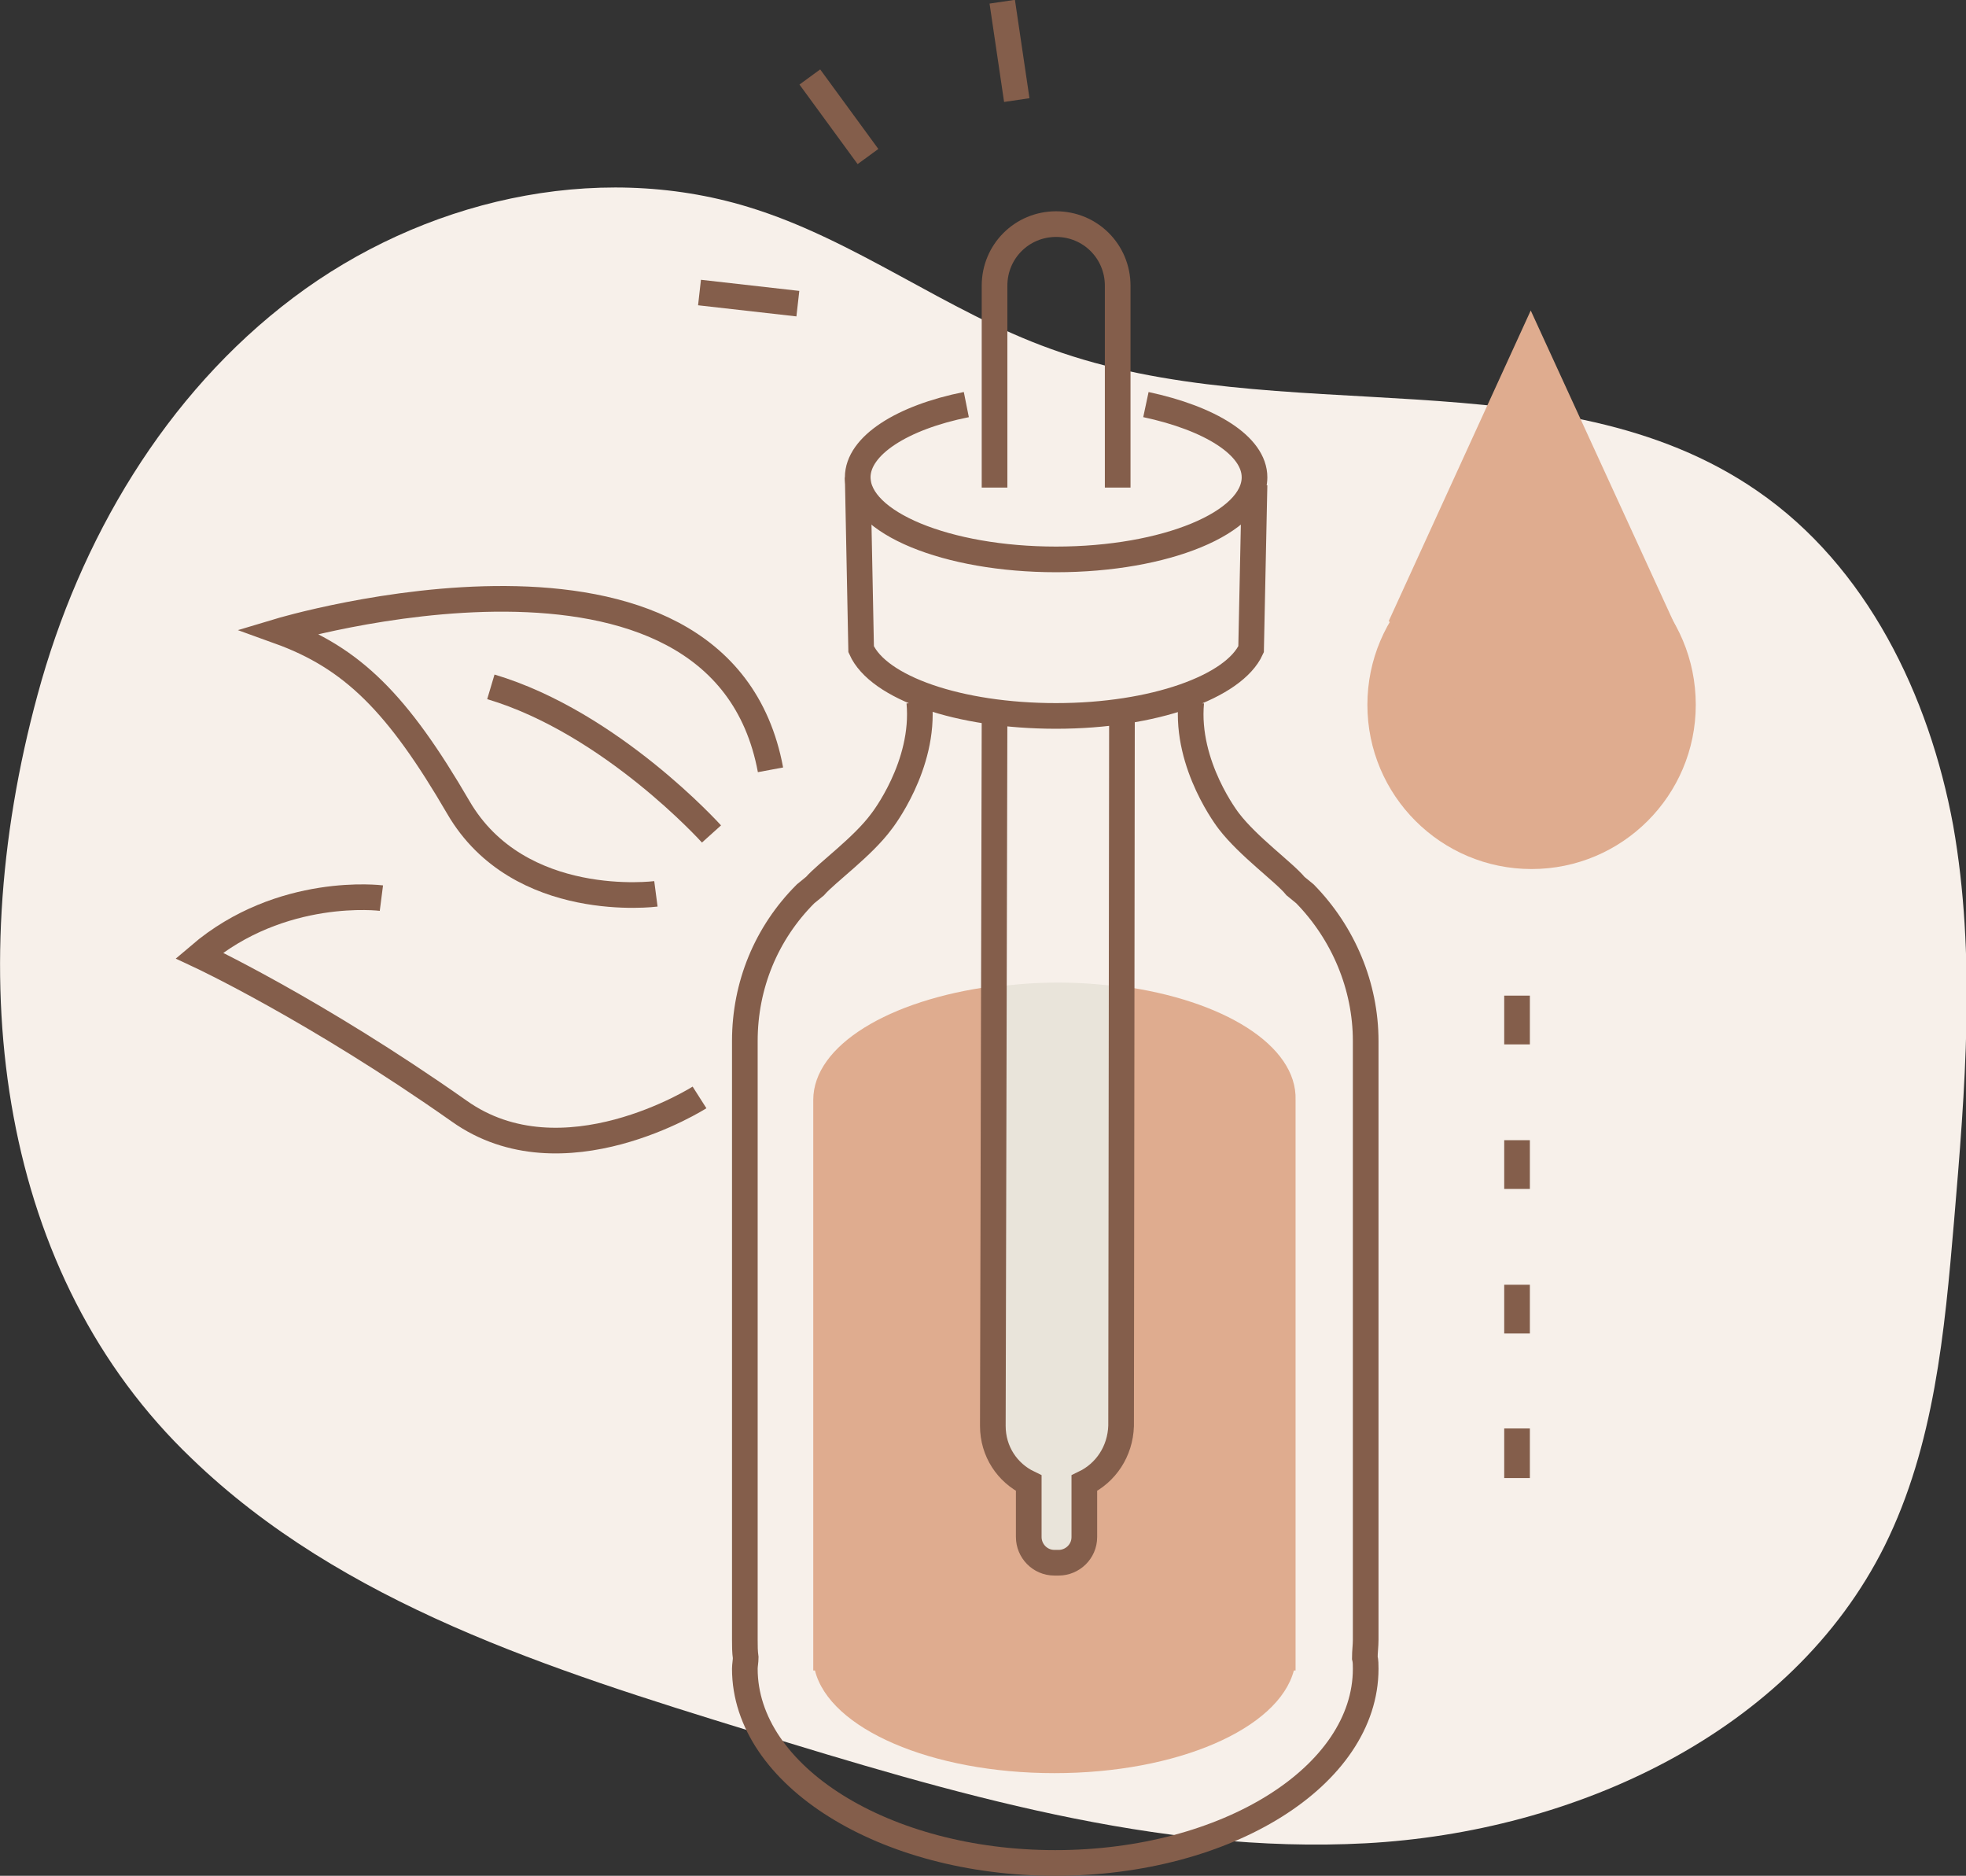 <?xml version="1.0" encoding="UTF-8"?>
<!-- Generator: Adobe Illustrator 24.0.2, SVG Export Plug-In . SVG Version: 6.00 Build 0)  -->
<svg xmlns="http://www.w3.org/2000/svg" xmlns:xlink="http://www.w3.org/1999/xlink" version="1.1" id="Calque_1" x="0px" y="0px" width="229.9px" height="219.3px" viewBox="0 0 229.9 219.3" style="enable-background:new 0 0 229.9 219.3;" xml:space="preserve">
<rect x="0" y="0" width="229.9" height="219.3" fill="#333333" stroke="none"/>
<style type="text/css">
	.st0{clip-path:url(#SVGID_2_);fill:#F7F0EA;}
	.st1{clip-path:url(#SVGID_2_);fill:#E9E4DA;}
	.st2{clip-path:url(#SVGID_2_);fill:#DFAC8F;}
	.st3{clip-path:url(#SVGID_2_);fill:none;stroke:#845E4B;stroke-width:3;stroke-miterlimit:10;}
</style>
<g>
	<defs>
		<rect id="SVGID_1_" width="229.9" height="219.3"></rect>
	</defs>
	<clipPath id="SVGID_2_">
		<use xlink:href="#SVGID_1_" style="overflow:visible;"></use>
	</clipPath>
	<path class="st0" d="M4.4,81.2c4.9-18.1,14.9-35.1,29.9-46.4c15-11.3,35.2-16.1,53.2-10.6c12.5,3.8,23.1,12.2,35.4,16.6   c26.7,9.7,59.3,0.5,82.6,16.6c12.8,8.8,20.1,23.9,22.9,39.1c2.7,15.3,1.4,30.9,0.1,46.3c-1.1,12.9-2.3,26.2-8.1,37.9   c-10.9,21.9-36.3,33.5-60.7,34.8s-48.5-5.9-71.9-13.1c-23.4-7.2-47.8-14.9-65.4-31.9C0.1,149.2-4.8,115,4.4,81.2"></path>
	<path class="st1" d="M131.2,115.4l-0.1,51.4c0,3-1.7,5.5-4.3,6.7l0,6.3c0,1.6-1.3,3-3,3l-0.5,0c-1.6,0-3-1.3-3-3l0-6.3   c-2.5-1.2-4.2-3.8-4.2-6.7l0.2-51.4C121.2,114.7,126.2,114.7,131.2,115.4"></path>
	<path class="st2" d="M131.1,115.3l-0.1,51.6c0,3-1.7,5.5-4.3,6.7l0,6.3c0,1.6-1.3,3-3,3l-0.5,0c-1.6,0-3-1.3-3-3l0-6.3   c-2.5-1.2-4.2-3.8-4.2-6.7l0.1-51.6c-12.1,1.6-21,6.9-21,13.3v66.7h0.2c1.7,6.8,13.6,12,28,12c14.4,0,26.2-5.2,28-12h0.2v-66.7   C151.7,122.2,143,116.9,131.1,115.3"></path>
	<path class="st3" d="M134,47.3c7.5,1.6,12.7,4.8,12.7,8.5c0,5.3-10.4,9.6-23.2,9.6c-12.8,0-23.2-4.3-23.2-9.6c0-3.7,5.2-7,12.7-8.5   "></path>
	<line class="st3" x1="81.8" y1="34.2" x2="93.3" y2="35.5"></line>
	<line class="st3" x1="117.2" y1="0.2" x2="118.9" y2="11.7"></line>
	<line class="st3" x1="94.7" y1="9" x2="101.5" y2="18.3"></line>
	<path class="st3" d="M116.3,83.9l-0.2,82.8c0,3,1.7,5.5,4.2,6.7l0,6.3c0,1.6,1.3,3,3,3l0.5,0c1.6,0,3-1.3,3-3l0-6.3   c2.5-1.2,4.2-3.7,4.3-6.7l0.1-82.5"></path>
	<path class="st3" d="M107.5,82.1c0.7,7.4-4.4,13.9-4.4,13.9c-2.2,3-6.4,6-7.8,7.6l-1.1,0.9c-4.6,4.6-7.1,10.7-7.1,17.2   c0,22.8,0,53.1,0,70c0,0.7,0,1.4,0.1,2.1c0,0.4-0.1,0.9-0.1,1.3c0,12.5,16.3,22.7,36.3,22.7c20.1,0,36.3-10.2,36.3-22.7   c0-0.4,0-0.9-0.1-1.3c0-0.7,0.1-1.4,0.1-2.1v-70c0-6.4-2.6-12.6-7.1-17.2l-1.1-0.9c-1.3-1.6-5.5-4.6-7.8-7.6c0,0-5.1-6.5-4.4-13.9"></path>
	<path class="st3" d="M100.3,55.8l0.4,20.1c2,4.5,11.4,7.8,22.8,7.8s20.8-3.4,22.8-7.8l0.4-19.2"></path>
	<path class="st3" d="M116.3,57V33.4c0-4,3.2-7.2,7.2-7.2c4,0,7.2,3.2,7.2,7.2V57"></path>
	<path class="st3" d="M76.7,104.5c0,0-16,2.1-23.1-10.1s-12.4-17.5-21-20.6c0,0,51.6-15.5,57.5,16.2"></path>
	<path class="st3" d="M83.2,97.5c0,0-11.7-13-25.8-17.2"></path>
	<path class="st3" d="M44.6,105c0,0-11.7-1.5-21.3,6.7c0,0,13.5,6.3,30.4,18.2c12.1,8.6,28.1-1.6,28.1-1.6"></path>
	<path class="st2" d="M198.3,82.4c0,10.6-8.6,19.2-19.2,19.2c-10.6,0-19.2-8.6-19.2-19.2s8.6-19.2,19.2-19.2   C189.7,63.1,198.3,71.7,198.3,82.4"></path>
	<polygon class="st2" points="162.4,72.6 179,36.3 196.3,74 174.7,87.2  "></polygon>
	<line class="st3" x1="177.4" y1="116.4" x2="177.4" y2="122.1"></line>
	<line class="st3" x1="177.4" y1="133.3" x2="177.4" y2="139"></line>
	<line class="st3" x1="177.4" y1="150.2" x2="177.4" y2="155.9"></line>
	<line class="st3" x1="177.4" y1="167" x2="177.4" y2="172.8"></line>
</g>
</svg>
